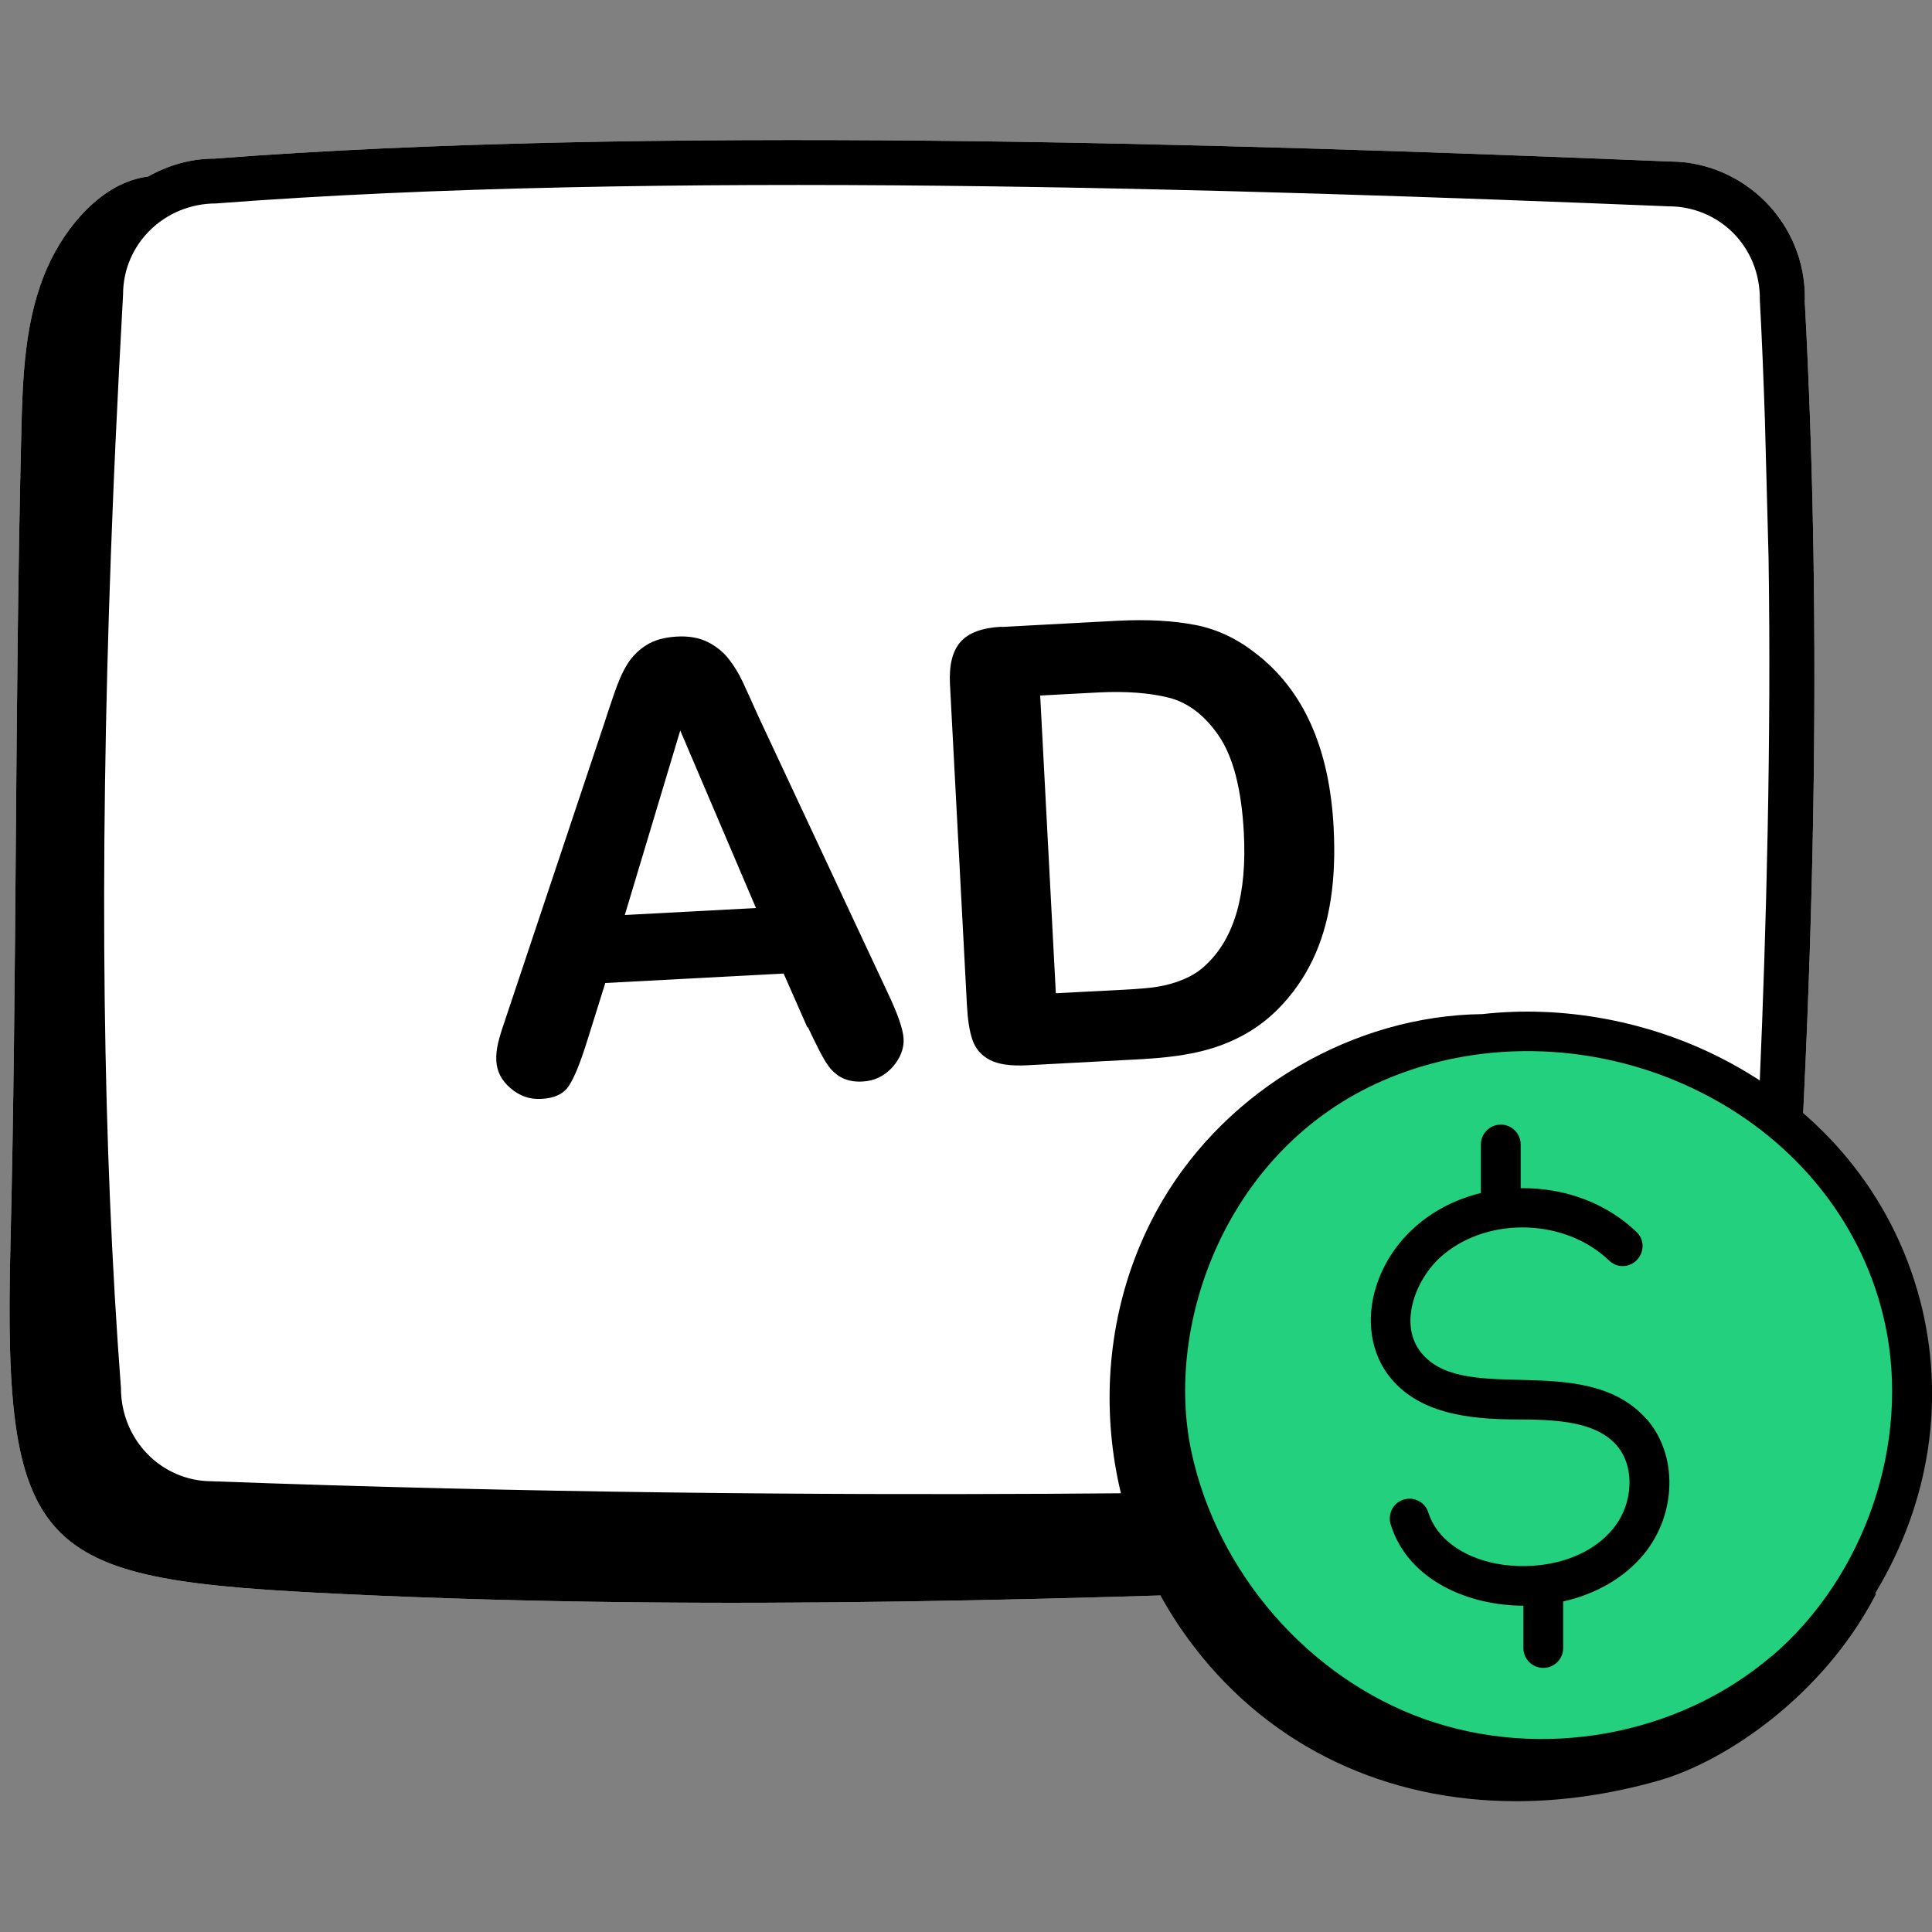 <?xml version="1.0" encoding="UTF-8"?><svg id="Layer_1" xmlns="http://www.w3.org/2000/svg" viewBox="0 0 100 100"><rect x="0" y="0" width="100" height="100" fill="#808080" stroke="none"/><defs><style>.cls-1{fill:#22d07d;}.cls-2{fill:#fff;}</style></defs><path class="cls-2" d="M93.42,15.52c.06-4.01-3.18-7.15-6.98-7.16h0c-23.51-.97-53.33-1.85-75.33-.15-1.26,0-2.42.35-3.45.93-2.37.29-4.27,2.6-5.19,4.66-1.21,2.7-1.3,5.75-1.37,8.71-.34,14-.22,27.97-.56,41.97-.4,16.3,1.53,17.28,17.27,18.03,19.25.92,38.54.26,57.8-.48h0c.83.04,1.61.05,2.36.04,1.19-.02,2.28-.1,3.28-.23,5.73-.77,8.44-3.22,9.69-5.06.83-1.21,1.01-2.15,1.01-2.15.29-.75.46-1.56.48-2.38,1.57-21.33,1.89-39.91.98-56.73Z"/><path d="M93.42,15.52c.06-4.01-3.18-7.15-6.98-7.16h0c-23.51-.97-53.33-1.85-75.33-.15-1.26,0-2.42.35-3.45.93-2.37.29-4.27,2.6-5.19,4.66-1.21,2.7-1.3,5.75-1.37,8.71-.34,14-.22,27.97-.56,41.97-.4,16.3,1.53,17.28,17.27,18.03,19.25.92,38.54.26,57.8-.48h0c.83.04,1.61.05,2.36.04,1.19-.02,2.28-.1,3.28-.23,5.73-.77,8.44-3.22,9.69-5.06.83-1.21,1.01-2.15,1.01-2.15.29-.75.46-1.56.48-2.38,1.57-21.33,1.89-39.91.98-56.73ZM81.23,76.91c-1.89.13-3.34.09-3.34.09-7.13.07-33.82.89-66.92-.33-2.6,0-4.71-2.13-4.71-4.83-.95-12.52-1.12-26.73-.52-43.15h0l.09-2.32h0c.04-1.08.09-2.17.14-3.26v-.02s0,0,0,0c.12-2.56.25-5.18.4-7.85,0-2.6,2.13-4.71,4.82-4.71,22.35-1.72,52.72-.77,75.19.15,2.55,0,4.75,2.04,4.71,4.88.11,2.01.19,4.06.26,6.13h0l.19,7.16h0c.29,18.7-1.03,39.48-1.48,43.68-.04.2-.07.43-.1.72-.07.78-.57,1.4-1.33,1.89-1.77,1.16-4.97,1.6-7.41,1.76Z"/><path d="M41.79,53.18l-1.23-2.79-9.23.49-.93,2.97c-.36,1.16-.68,1.94-.96,2.36s-.76.64-1.44.67c-.58.03-1.1-.15-1.57-.55s-.71-.87-.74-1.41c-.02-.31.02-.63.1-.97s.23-.8.44-1.41l5.03-15.05c.14-.43.31-.95.52-1.56s.42-1.11.67-1.52.57-.74.99-1.01.94-.41,1.57-.45,1.18.06,1.62.28.8.51,1.09.88.53.77.73,1.2.46,1,.78,1.72l6.71,14.34c.52,1.09.8,1.89.83,2.39s-.17,1.02-.58,1.48c-.42.46-.93.71-1.55.74-.36.02-.67-.03-.94-.14s-.49-.28-.68-.49-.39-.54-.62-.99-.42-.85-.58-1.19ZM32.35,47.36l6.78-.36-3.92-9.19-2.87,9.55Z"/><path d="M51.86,32.45l5.99-.32c1.56-.08,2.9,0,4.03.22s2.17.72,3.12,1.47c2.47,1.9,3.82,4.91,4.03,9.04.07,1.36.02,2.61-.16,3.75-.18,1.14-.49,2.17-.94,3.1-.45.93-1.04,1.77-1.78,2.52-.58.58-1.22,1.05-1.93,1.42s-1.47.64-2.29.82c-.82.18-1.76.29-2.8.35l-5.99.32c-.84.04-1.47-.05-1.91-.28s-.73-.57-.89-1.02-.25-1.05-.29-1.78l-.88-16.65c-.05-.99.13-1.72.55-2.19s1.13-.73,2.12-.78ZM53.84,36l.81,15.41,3.49-.18c.76-.04,1.36-.09,1.79-.16s.88-.19,1.33-.38.85-.44,1.17-.76c1.47-1.38,2.12-3.66,1.95-6.84-.12-2.24-.55-3.9-1.28-4.98s-1.61-1.75-2.61-2-2.21-.34-3.62-.27l-3.04.16Z"/><path class="cls-1" d="M85.69,91.7c3.38-.96,8.31-4.26,10.95-9.41-.09.19-.25.42-.47.66,6.42-9.75,3.3-22.3-7.27-27.72-3.79-1.95-8.07-2.7-12.18-2.24-6.49.08-12.82,3.8-16.12,9.41-8.46,14.39,3.88,35.3,25.09,29.3Z"/><g id="_42"><path d="M85.22,73.45c-1.69-1.91-4.29-1.97-6.58-2.03-2.12-.05-4.13-.1-5.16-1.51-1.07-1.46-.2-3.8,1.25-4.99,2.39-1.97,6.31-1.83,8.55.32.2.19.47.31.73.29.27,0,.53-.12.72-.32.19-.2.29-.46.29-.73,0-.27-.12-.53-.32-.72-1.54-1.47-3.68-2.29-5.99-2.26v-2.26c0-.57-.46-1.03-1.03-1.03s-1.03.46-1.03,1.03v2.51c-2.46.6-4.41,2.22-5.27,4.41-.7,1.78-.53,3.63.44,4.96,1.51,2.06,4.22,2.34,6.66,2.35h0c2.12,0,4.11.11,5.19,1.33.97,1.1.88,3.05-.19,4.34-1.46,1.77-4.1,2.17-6.05,1.79-1.79-.35-3.09-1.34-3.5-2.64-.08-.26-.26-.48-.5-.6-.24-.13-.52-.15-.78-.07-.26.08-.48.26-.6.5s-.15.52-.07.78c.91,2.94,4.1,4.21,6.87,4.21h0v2.19c0,.57.46,1.03,1.03,1.03s1.03-.46,1.03-1.03v-1.25c0-.44,0-.86,0-1.16,1.71-.38,3.18-1.24,4.17-2.44,1.71-2.08,1.78-5.15.14-7.01Z"/><path d="M99.37,67.26c-1.42-5.38-5.05-9.81-10.24-12.47-3.8-1.95-8.23-2.77-12.41-2.3-6.65.08-13.15,3.87-16.55,9.65-4.19,7.12-3.52,16.42,1.66,23.13,4.01,5.2,9.95,7.96,16.65,7.96,2.37,0,4.84-.35,7.35-1.06,3.52-1,8.51-4.41,11.21-9.55.02-.04.05-.08.06-.13l-.04-.02c2.84-4.71,3.66-10.08,2.31-15.22ZM91.7,85.72c-4.85,4.14-11.91,5.41-17.97,3.26-5.98-2.13-10.71-7.55-12.06-13.82-1.44-6.71,1.87-15.73,9.91-19.23,5.18-2.25,11.39-2,16.6.68,4.88,2.5,8.3,6.84,9.39,11.91,1.33,6.16-1.03,13.08-5.87,17.21Z"/></g></svg>